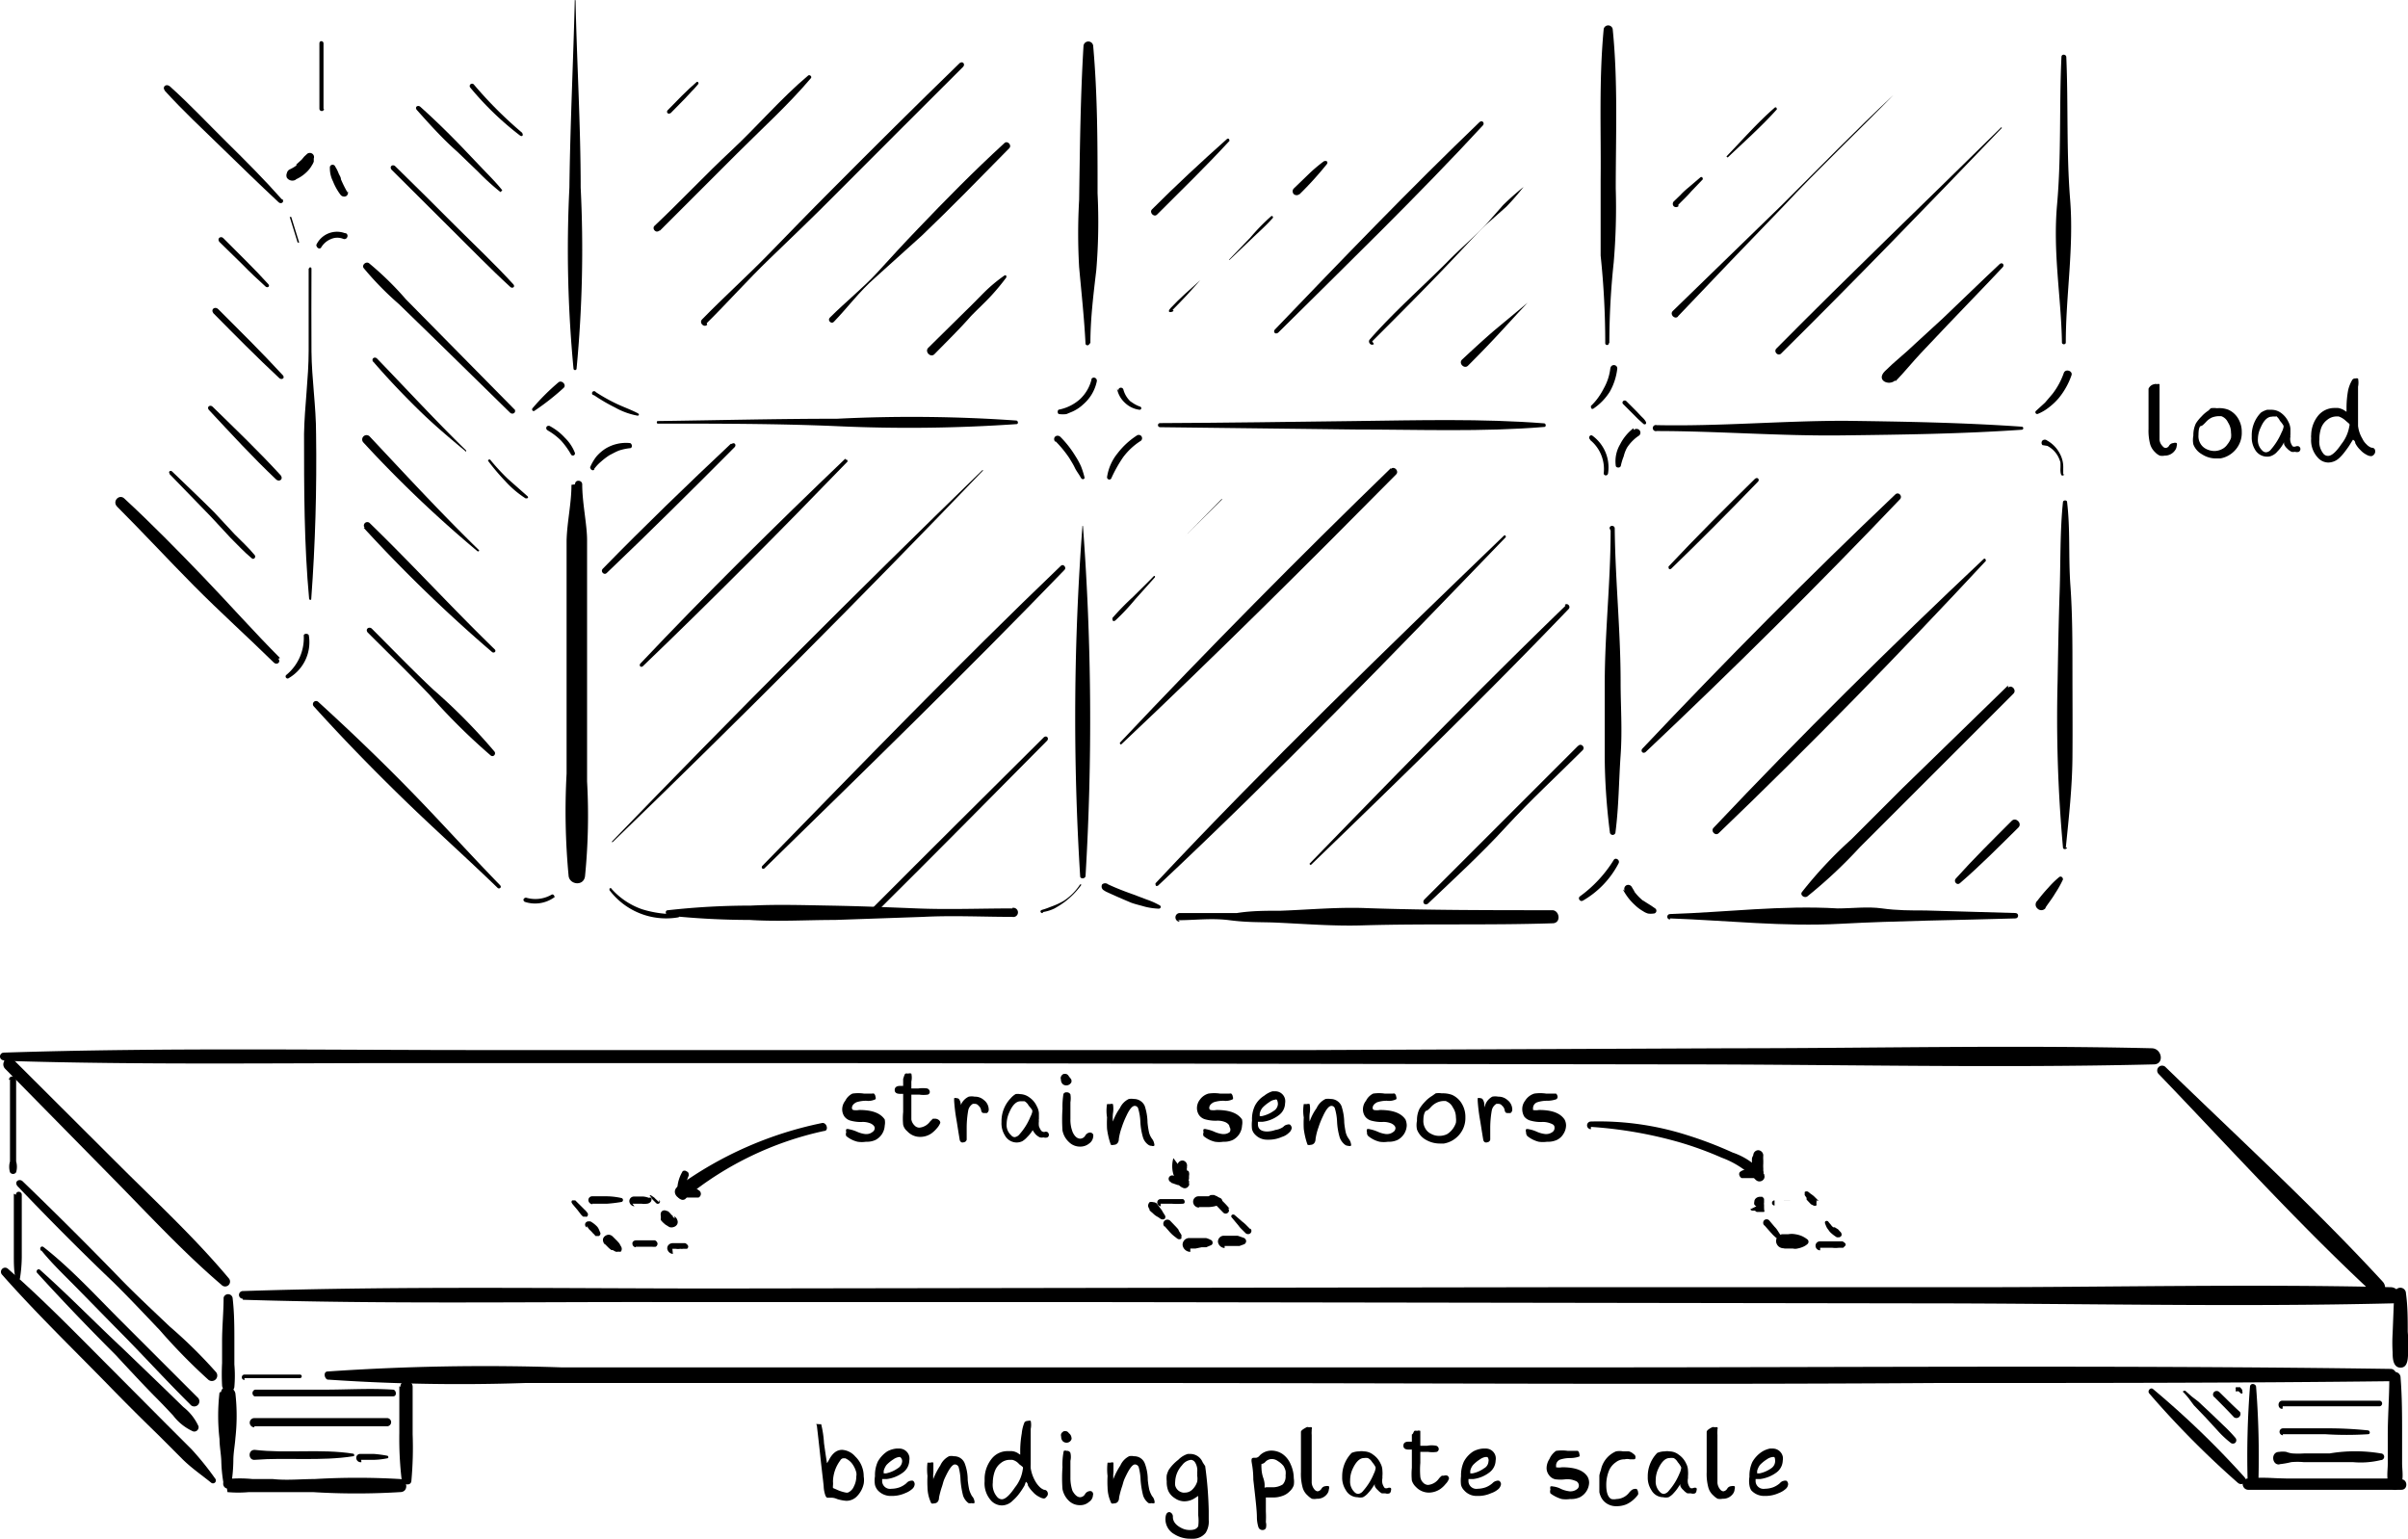 <svg id="Layer_1" data-name="Layer 1" xmlns="http://www.w3.org/2000/svg" viewBox="0 0 94.01 60.08"><path d="M.15,41.42c5.45.17,10.91.08,16.37.09l16.36,0,32.73.05c6.15,0,12.32.15,18.47,0,.43,0,.33-.62-.07-.63-5.45-.13-10.9,0-16.36,0L51.31,41,18.61,41c-6.15,0-12.31-.1-18.46.1a.15.15,0,1,0,0,.3Z"/><path d="M9.48,50.75c5.45.17,10.91.08,16.37.09l16.36,0,32.73.05c6.15,0,12.31.15,18.47,0,.43,0,.33-.62-.07-.63-5.45-.13-10.9,0-16.36,0l-16.34,0-32.7.05c-6.15,0-12.31-.1-18.46.1a.15.15,0,1,0,0,.3Z"/><path d="M.2,41.73,4.4,46c1.39,1.41,2.74,2.88,4.25,4.17a.19.19,0,1,0,.28-.26C7.64,48.37,6.17,47,4.76,45.6L.54,41.39a.24.24,0,1,0-.34.34Z"/><path d="M.39,42.15V44.9c0,.15,0,.3,0,.45a.74.74,0,0,0,0,.42.14.14,0,0,0,.24,0,.75.75,0,0,0,0-.42c0-.14,0-.28,0-.42V42.17c0-.17-.28-.2-.28,0Z"/><path d="M.68,46.31c1.22,1.28,2.46,2.53,3.74,3.75.62.61,1.22,1.25,1.82,1.88a22.7,22.7,0,0,0,1.88,1.92.21.21,0,0,0,.3-.3,18.8,18.8,0,0,0-1.8-1.77c-.65-.62-1.31-1.23-1.93-1.87Q2.83,48,.89,46.13c-.13-.13-.35,0-.21.18Z"/><path d="M8.73,50.66c0,.57-.06,1.14-.06,1.72v.84a8.42,8.42,0,0,0,0,.87c0,.24.45.35.48.06a5.06,5.06,0,0,0,0-.87v-.87c0-.58,0-1.16-.07-1.74a.18.18,0,0,0-.35,0Z"/><path d="M9.54,53.81h1.1c.36,0,.71,0,1.07,0a.07.07,0,0,0,0-.14c-.36,0-.72,0-1.08,0H9.55c-.14,0-.15.21,0,.21Z"/><path d="M12.84,53.87A75.26,75.26,0,0,0,20.5,54l7.86,0H44.11c10.5,0,21,.07,31.49,0,5.91,0,11.82,0,17.73-.07.32,0,.28-.48,0-.48-10.42-.15-20.84-.06-31.25-.06H30.68l-8.75,0a89.68,89.68,0,0,0-9.13.16c-.2,0-.13.3,0,.32Z"/><path d="M93.47,50.53l-.06,1.53a6.1,6.1,0,0,0,0,.74c0,.19,0,.6.31.6s.28-.42.3-.61A6.26,6.26,0,0,0,94,52c0-.5,0-1-.07-1.5a.22.22,0,0,0-.44,0Z"/><path d="M84.27,41.93c2.76,2.87,5.44,5.84,8.36,8.55.29.27.66-.15.39-.44-2.68-2.91-5.63-5.61-8.47-8.37a.19.19,0,1,0-.28.26Z"/><path d="M22.34,47l.21.25.1.13a.63.63,0,0,0,.11.12.12.12,0,0,0,.08,0,.08.08,0,0,0,.08,0,.11.11,0,0,0,0-.16.63.63,0,0,0-.11-.12l-.12-.12-.23-.23s-.09,0-.12,0a.08.08,0,0,0,0,.12Z"/><path d="M22.91,47.87,23,48l0,0a1.59,1.59,0,0,1,.13.13.34.34,0,0,0,.06.06l.06.07s0,0,.06,0h.07a.11.11,0,0,0,.06-.12L23.38,48a.38.38,0,0,0-.09-.13,1.08,1.08,0,0,0-.24-.18l-.1,0a.15.15,0,0,0-.09.06.13.13,0,0,0,.05.18Z"/><path d="M23.6,48.56l.18.18.09.07.05,0,.11.06a.2.2,0,0,0,.11,0,.21.21,0,0,0,.1,0,.18.18,0,0,0,0-.21l-.06-.11,0,0-.08-.09-.18-.18a.24.24,0,0,0-.16-.07.26.26,0,0,0-.16.07.18.18,0,0,0-.06.15.29.29,0,0,0,.07.16Z"/><path d="M24.82,48.68h.64a.7.7,0,0,0,.14,0,.14.14,0,0,0,.07-.13.17.17,0,0,0-.1-.12l-.12,0h-.62c-.07,0-.15.05-.14.13a.14.14,0,0,0,.13.14Z"/><path d="M26.25,48.76h.13a.55.55,0,0,0,.18,0,.35.35,0,0,0,.11,0l.09,0,.06,0a.1.1,0,0,0,0-.17.18.18,0,0,0-.07-.05l-.06,0-.13,0h-.3a.22.22,0,0,0-.15.06.19.19,0,0,0-.06.15.24.24,0,0,0,.22.21Z"/><path d="M26.35,47.57l-.1-.06.05,0a.93.93,0,0,1-.14-.14l-.07-.07L26,47.27h0a.16.16,0,0,0-.12,0,.14.14,0,0,0-.08.09.43.43,0,0,1,0,0,.29.29,0,0,0,0,.13l0,.07a.2.2,0,0,0,0,.08l.07.08.1.09.16.1a.26.26,0,0,0,.17,0,.23.23,0,0,0,.14-.11.2.2,0,0,0,0-.17.24.24,0,0,0-.12-.14Z"/><path d="M25.73,46.94l-.15-.14a.27.27,0,0,0-.08-.07l-.09-.06s0,0-.05,0,0,0,0,0l.06.08.06.09.14.14a.09.09,0,0,0,.12,0,.08.08,0,0,0,0-.12Z"/><path d="M23.12,47h.58a5.54,5.54,0,0,0,.57-.07.08.08,0,0,0,0-.15,2.78,2.78,0,0,0-.57-.07h-.57a.15.15,0,0,0-.16.14.17.17,0,0,0,.16.17Z"/><path d="M24.69,47h.36a.71.71,0,0,0,.2,0c.07,0,.18-.06.18-.14a.12.12,0,0,0,0-.09l0,0h0a.18.18,0,0,0-.1,0,.8.8,0,0,0-.21-.05h-.36a.18.18,0,0,0-.19.19.21.21,0,0,0,.2.19Z"/><path d="M44.88,47.26l.19.17a.67.67,0,0,0,.14.09l.1.07a.15.15,0,0,0,.16,0,.12.12,0,0,0,0-.15l-.07-.11a.67.67,0,0,0-.09-.14L45.17,47a.22.22,0,0,0-.15-.06.24.24,0,0,0-.14,0,.25.25,0,0,0-.06.14.35.35,0,0,0,.06.14Z"/><path d="M45.47,47.88l.22.25.07.07.07.06.13.1a.13.13,0,0,0,.16,0,.09.09,0,0,0,0-.06.14.14,0,0,0,0-.09l-.09-.14L46,48l-.08-.09-.23-.24a.16.16,0,0,0-.23,0,.16.16,0,0,0,0,.22Z"/><path d="M46.47,48.75h.2l.24-.05.18,0,.19-.08a.1.1,0,0,0,.06-.11.11.11,0,0,0-.08-.1.67.67,0,0,0-.18-.07l-.2,0-.25,0h-.2a.26.26,0,0,0-.26.28.31.31,0,0,0,.3.26Z"/><path d="M47.81,48.65h.31l.27,0,.19-.07a.14.14,0,0,0,.07-.13.15.15,0,0,0-.1-.12l-.23-.08-.21,0h.06l-.24,0h-.14a.23.23,0,0,0-.24.24.28.28,0,0,0,.26.24Z"/><path d="M48.82,48l-.14-.14a1.37,1.37,0,0,0-.18-.16l-.3-.26a.09.09,0,0,0-.11,0,.07.07,0,0,0,0,.1l.26.31a.93.93,0,0,0,.13.15l.15.15a.14.14,0,0,0,.19,0,.13.13,0,0,0,0-.18Z"/><path d="M48,47.19a2.87,2.87,0,0,0-.29-.31l-.18-.16-.13-.06-.1,0c-.08,0-.16.08-.09.14l.14.15.11.09h0s0,0,0,0l0,0,.3.31a.13.13,0,0,0,.18,0,.11.11,0,0,0,0-.17Z"/><path d="M45.31,47h.43a3.12,3.12,0,0,0,.44,0c.11,0,.08-.16,0-.18l-.43,0h-.43a.13.13,0,0,0-.14.13.15.15,0,0,0,.14.15Z"/><path d="M46.81,47.13h.39a1.19,1.19,0,0,0,.45-.11.11.11,0,0,0,.07-.13.14.14,0,0,0-.1-.12,1.06,1.06,0,0,0-.19-.06,1,1,0,0,0-.24,0h-.4a.21.21,0,0,0-.21.22.23.23,0,0,0,.23.22Z"/><path d="M68.33,47.22a.18.18,0,0,0,.07.05l.11,0,0,0,.07.05.07,0,.06,0,.09,0s.06,0,.07,0a.06.06,0,0,0,0-.08.19.19,0,0,0,0-.07l0-.06,0-.07,0,0a.2.2,0,0,1,0-.08l0,0,0-.09,0-.06a.27.27,0,0,0-.07-.08l-.11,0a.25.25,0,0,0-.14.06.18.18,0,0,0-.06.14.17.17,0,0,0,0,.1.18.18,0,0,0,.08.07Z"/><path d="M68.89,47.85l.22.25.11.12.12.11a.12.12,0,0,0,.15,0,.11.11,0,0,0,0-.14l-.09-.14a.79.79,0,0,0-.12-.15l-.21-.25a.14.14,0,0,0-.2,0,.15.15,0,0,0,0,.19Z"/><path d="M69.66,48.75l.24,0H70a.33.33,0,0,0,.17,0,1,1,0,0,0,.23-.07.62.62,0,0,0,.17-.11.12.12,0,0,0,0-.17,1.09,1.09,0,0,0-.23-.14,1.11,1.11,0,0,0-.26-.07.76.76,0,0,0-.26,0h-.22a.27.27,0,0,0-.26.29.3.3,0,0,0,.1.19.31.31,0,0,0,.21.07Z"/><path d="M71.06,48.72h.47a1.1,1.1,0,0,0,.26,0l.1,0,.07,0,.08-.08a.07.07,0,0,0,0-.09.31.31,0,0,0-.11-.08l-.12,0-.14,0h-.61a.17.17,0,0,0-.18.17.18.18,0,0,0,.18.18Z"/><path d="M71.76,48l-.13-.08-.06,0s0,0,0,0h0l0,0a.52.52,0,0,1-.1-.11,1.27,1.27,0,0,1-.1-.12.09.09,0,0,0-.11,0,.1.1,0,0,0,0,.1,1.11,1.11,0,0,0,.07.16l.11.15a1.39,1.39,0,0,0,.27.21l.1,0a.16.16,0,0,0,.08-.06.13.13,0,0,0,0-.09.16.16,0,0,0-.06-.08Z"/><path d="M71,46.89l-.18-.18a.94.94,0,0,0-.12-.09l-.1-.08a.12.12,0,0,0-.14,0,.11.11,0,0,0,0,.06.14.14,0,0,0,0,.07l.07.1,0,.07,0,0,.17.18.1.05a.15.15,0,0,0,.11,0,.15.15,0,0,0,0-.1.13.13,0,0,0,0-.1Z"/><path d="M69.28,46.87h.32c.11,0,.21,0,.32,0s.43,0,.64,0c0,0,0,0,0,0-.21,0-.42,0-.64,0a3,3,0,0,0-.31,0h-.33a.1.1,0,0,0,0,.2Z"/><path d="M33.28,42.7a1.53,1.53,0,0,1,.45,0h.32a.13.13,0,0,1,.07,0,.19.19,0,0,1,.06.13.1.1,0,0,1,0,.09.62.62,0,0,1-.36.06,1.19,1.19,0,0,0-.39.06c-.11.06-.17.13-.17.22a.08.08,0,0,0,.05.08.6.6,0,0,0,.23,0c.51,0,.83.12,1,.37a.6.6,0,0,1,0,.24.67.67,0,0,1-.36.56.79.79,0,0,1-.37.07,1.06,1.06,0,0,1-.33,0,1.09,1.09,0,0,1-.44-.22.17.17,0,0,1,0-.15.16.16,0,0,1,0-.12.15.15,0,0,1,.1,0,1.42,1.42,0,0,1,.32.1,1.13,1.13,0,0,0,.32.09h.06a.36.36,0,0,0,.22-.08.18.18,0,0,0,.09-.15q0-.1-.15-.18a.79.79,0,0,0-.38-.06,1.56,1.56,0,0,1-.4-.05.44.44,0,0,1-.25-.16.49.49,0,0,1-.09-.28.54.54,0,0,1,.12-.34A.61.61,0,0,1,33.28,42.7Z"/><path d="M35.35,41.92a.17.17,0,0,1,.1,0,.2.2,0,0,1,.13,0,.74.74,0,0,1,0,.31v.27h.27a1.22,1.22,0,0,1,.35,0,.15.15,0,0,1,.1.13v0a.11.11,0,0,1-.08.11,1.11,1.11,0,0,1-.33,0h-.31v.43c0,.26,0,.44,0,.54a.42.42,0,0,0,.12.23.26.26,0,0,0,.19.09.58.58,0,0,0,.42-.24l.11-.11.09,0a.24.24,0,0,1,.14.05.14.14,0,0,1,.06.11s0,0,0,0a.66.66,0,0,1-.13.21,1.24,1.24,0,0,1-.21.2.76.76,0,0,1-.44.14.67.67,0,0,1-.51-.22.47.47,0,0,1-.16-.25,2.6,2.6,0,0,1,0-.5v-.71h-.12q-.21,0-.21-.15c0-.1.07-.16.21-.16h.12v-.28C35.29,42.05,35.31,41.94,35.35,41.92Z"/><path d="M37.82,42.82a.59.59,0,0,1,.23,0,.52.52,0,0,1,.36.13.47.47,0,0,1,.19.36.16.16,0,0,1-.07.15l-.09,0c-.07,0-.12,0-.14-.13a.29.29,0,0,0-.1-.16.17.17,0,0,0-.14-.07l-.08,0a.39.39,0,0,0-.18.26,3.89,3.89,0,0,0-.06.66q0,.4,0,.48a.13.13,0,0,1-.11.1h0a.14.14,0,0,1-.1,0,.16.16,0,0,1-.06-.08c-.07-.42-.11-.69-.13-.8a6.89,6.89,0,0,1-.09-.74c0-.05,0-.09,0-.1a.13.13,0,0,1,.1,0h0a.11.11,0,0,1,.1.05.41.41,0,0,1,.06.18v.13l0-.09A.61.61,0,0,1,37.82,42.82Z"/><path d="M39.65,42.72a.47.47,0,0,1,.17,0,.64.64,0,0,1,.37.13.84.84,0,0,1,.29.35.63.63,0,0,1,.08.27s0,.1,0,.22a.19.19,0,0,0,0,.08.79.79,0,0,0,0,.2.72.72,0,0,0,.09.18.17.17,0,0,0,.12.05.16.16,0,0,1,.12,0,.14.14,0,0,1,.06.11.11.11,0,0,1-.06.1.24.24,0,0,1-.15,0,.32.32,0,0,1-.14,0,.59.59,0,0,1-.17-.12,1.36,1.36,0,0,1-.12-.17l0-.07,0,.09a1.33,1.33,0,0,1-.21.26.8.8,0,0,1-.19.16.54.54,0,0,1-.22.05.53.53,0,0,1-.46-.28.89.89,0,0,1-.13-.52,1.29,1.29,0,0,1,.36-.93A.76.76,0,0,1,39.65,42.72ZM40,43l-.16,0c-.16,0-.31.14-.43.42a1.11,1.11,0,0,0-.11.46.53.53,0,0,0,.18.45.17.17,0,0,0,.14.07.3.3,0,0,0,.19-.12,2.36,2.36,0,0,0,.42-.68.74.74,0,0,0,.07-.18.25.25,0,0,0,0-.07,1.1,1.1,0,0,0-.14-.18A.4.4,0,0,0,40,43Z"/><path d="M41.53,41.93l.07,0s.07,0,.12.08.11.12.11.17a.25.25,0,0,1,0,.07.22.22,0,0,1-.2.13.2.2,0,0,1-.15-.06.24.24,0,0,1-.06-.17.15.15,0,0,1,0-.11A.2.2,0,0,1,41.53,41.93Zm0,.77a.12.12,0,0,1,.11-.05.16.16,0,0,1,.15.08,1,1,0,0,1,0,.31c0,.15,0,.36,0,.65a1.3,1.3,0,0,0,.09.52c.08.17.18.25.3.25a.24.24,0,0,0,.19-.12.23.23,0,0,1,.19-.12.14.14,0,0,1,.12.08.24.24,0,0,1,0,.08.37.37,0,0,1-.16.27.54.54,0,0,1-.34.12h0a.61.61,0,0,1-.45-.18.83.83,0,0,1-.25-.45,6.53,6.53,0,0,1,0-.85A3.08,3.08,0,0,1,41.52,42.7Z"/><path d="M44.07,42.91a.65.65,0,0,1,.2,0,.46.46,0,0,1,.42.27,2.14,2.14,0,0,1,.11.65,3.3,3.3,0,0,0,.06.39.72.72,0,0,0,.12.25.42.42,0,0,1,.08.18.12.12,0,0,1,0,.09.14.14,0,0,1-.1,0,.22.22,0,0,1-.14-.05.55.55,0,0,1-.2-.29,2.6,2.6,0,0,1-.1-.61,2.07,2.07,0,0,0-.08-.49.14.14,0,0,0-.14-.12c-.1,0-.21.14-.33.4a3.49,3.49,0,0,0-.18.45,2.31,2.31,0,0,0-.11.44c0,.15-.09.23-.19.23a.21.21,0,0,1-.12,0s-.1-.24-.15-.62a4.24,4.24,0,0,1,0-.45,1.58,1.58,0,0,1,0-.52s0,0,.12,0a.16.16,0,0,1,.11,0,1.08,1.08,0,0,1,0,.37,1.43,1.43,0,0,0,0,.31s0,0,0,0a2,2,0,0,1,.27-.52A.73.73,0,0,1,44.07,42.91Z"/><path d="M47.18,42.7a1.53,1.53,0,0,1,.45,0H48a.13.13,0,0,1,.07,0,.19.19,0,0,1,.06.13.1.1,0,0,1,0,.09.62.62,0,0,1-.36.06,1.19,1.19,0,0,0-.39.06c-.11.06-.17.13-.17.22a.08.08,0,0,0,.05.08.6.6,0,0,0,.23,0c.51,0,.83.12,1,.37a.6.6,0,0,1,0,.24.67.67,0,0,1-.36.56.79.79,0,0,1-.37.07,1.06,1.06,0,0,1-.33,0,1.09,1.09,0,0,1-.44-.22.17.17,0,0,1,0-.15.16.16,0,0,1,0-.12.15.15,0,0,1,.1,0,1.42,1.42,0,0,1,.32.1,1.13,1.13,0,0,0,.32.09h.06a.36.36,0,0,0,.22-.08A.18.18,0,0,0,48,44q0-.1-.15-.18a.79.79,0,0,0-.38-.06,1.56,1.56,0,0,1-.4-.05.44.44,0,0,1-.25-.16.49.49,0,0,1-.09-.28.54.54,0,0,1,.12-.34A.61.61,0,0,1,47.18,42.7Z"/><path d="M49.68,42.61h.1a.39.39,0,0,1,.39.31.45.45,0,0,1,0,.16.59.59,0,0,1-.24.46,1.29,1.29,0,0,1-.63.26l-.19,0,0,.1c0,.19.14.28.36.28a1,1,0,0,0,.32-.06A.72.72,0,0,0,50.1,44a.26.26,0,0,1,.16-.09.16.16,0,0,1,.1,0,.19.19,0,0,1,.07.13.29.29,0,0,1-.11.19.65.65,0,0,1-.27.16,1.26,1.26,0,0,1-.5.11h-.08A.64.64,0,0,1,49,44.3a.45.45,0,0,1-.12-.21,1.4,1.4,0,0,1,0-.34,1.21,1.21,0,0,1,.11-.57,1,1,0,0,1,.37-.4A.93.93,0,0,1,49.68,42.61Zm.17.33a.08.08,0,0,0-.08,0,.43.43,0,0,0-.21.09,1.44,1.44,0,0,0-.27.22.55.55,0,0,0-.11.23l0,.1.08,0a1.23,1.23,0,0,0,.46-.2.34.34,0,0,0,.17-.26A.36.36,0,0,0,49.85,42.94Z"/><path d="M51.75,42.91a.65.65,0,0,1,.2,0,.46.46,0,0,1,.42.27,2.14,2.14,0,0,1,.11.65,3.3,3.3,0,0,0,.06.39.72.72,0,0,0,.12.25.42.42,0,0,1,.08.18.12.12,0,0,1,0,.09.14.14,0,0,1-.1,0,.22.22,0,0,1-.14-.05.61.61,0,0,1-.2-.29,2.6,2.6,0,0,1-.1-.61,2.07,2.07,0,0,0-.08-.49.14.14,0,0,0-.14-.12c-.1,0-.21.14-.33.4a3.49,3.49,0,0,0-.18.45,2.31,2.31,0,0,0-.11.44c0,.15-.09.23-.19.23a.21.21,0,0,1-.12,0s-.1-.24-.15-.62a4.24,4.24,0,0,1,0-.45,1.58,1.58,0,0,1,0-.52s0,0,.12,0a.16.16,0,0,1,.11,0,1.08,1.08,0,0,1,0,.37,1.43,1.43,0,0,0,0,.31s0,0,0,0a2,2,0,0,1,.27-.52A.73.73,0,0,1,51.75,42.91Z"/><path d="M53.61,42.7a1.53,1.53,0,0,1,.45,0h.32a.13.13,0,0,1,.07,0,.19.19,0,0,1,.06.13.1.1,0,0,1,0,.09.62.62,0,0,1-.36.06,1.19,1.19,0,0,0-.39.06c-.11.06-.17.13-.17.22a.08.08,0,0,0,.05.08.6.6,0,0,0,.23,0c.51,0,.83.12,1,.37a.6.6,0,0,1,.05.24.67.67,0,0,1-.36.56.79.79,0,0,1-.37.07,1.06,1.06,0,0,1-.33,0,1.09,1.09,0,0,1-.44-.22.17.17,0,0,1-.05-.15.16.16,0,0,1,0-.12.15.15,0,0,1,.1,0,1.42,1.42,0,0,1,.32.1,1.13,1.13,0,0,0,.32.09h.06a.39.39,0,0,0,.22-.08.18.18,0,0,0,.09-.15q0-.1-.15-.18a.79.79,0,0,0-.38-.06,1.56,1.56,0,0,1-.4-.05.44.44,0,0,1-.25-.16.49.49,0,0,1-.09-.28.54.54,0,0,1,.12-.34A.61.61,0,0,1,53.61,42.7Z"/><path d="M56.05,42.69a.78.78,0,0,1,.24,0,1.05,1.05,0,0,1,.4.06.85.85,0,0,1,.39.36,1,1,0,0,1,.13.52,1,1,0,0,1-.32.76,1,1,0,0,1-.52.26h-.15a1.09,1.09,0,0,1-.56-.15.77.77,0,0,1-.34-.4.84.84,0,0,1,0-.34,1,1,0,0,1,.1-.47,1.57,1.57,0,0,1,.22-.28,1.21,1.21,0,0,1,.27-.22Zm.41.3-.13,0a.65.65,0,0,0-.23.06.73.73,0,0,0-.24.18c-.09.1-.15.14-.18.14s-.11.12-.11.36a.56.56,0,0,0,.07.32.49.49,0,0,0,.23.22.62.62,0,0,0,.33.08.66.66,0,0,0,.3-.07.81.81,0,0,0,.2-.18.83.83,0,0,0,.14-.26.76.76,0,0,0,0-.21.69.69,0,0,0-.12-.39A.47.47,0,0,0,56.46,43Z"/><path d="M58.26,42.82a.59.59,0,0,1,.23,0,.52.52,0,0,1,.36.13.47.47,0,0,1,.19.36.16.16,0,0,1-.07.15l-.09,0c-.07,0-.12,0-.14-.13a.29.29,0,0,0-.1-.16.17.17,0,0,0-.14-.07l-.08,0a.39.39,0,0,0-.18.26,3.89,3.89,0,0,0-.06.66q0,.4,0,.48a.13.13,0,0,1-.11.1h0a.14.14,0,0,1-.1,0,.16.16,0,0,1-.06-.08c-.07-.42-.11-.69-.13-.8a6.89,6.89,0,0,1-.09-.74c0-.05,0-.09,0-.1a.13.13,0,0,1,.1,0h0a.11.11,0,0,1,.1.05.41.41,0,0,1,.06.18v.13L58,43.1A.61.61,0,0,1,58.26,42.82Z"/><path d="M59.9,42.7a1.57,1.57,0,0,1,.46,0h.31s0,0,.08,0a.19.19,0,0,1,.06.13.11.11,0,0,1-.05.09s-.15.06-.35.06a1.21,1.21,0,0,0-.4.06.25.25,0,0,0-.16.22s0,.07,0,.08a.6.6,0,0,0,.23,0c.51,0,.83.12,1,.37a.48.48,0,0,1,.06.24.63.63,0,0,1-.1.32.6.6,0,0,1-.26.24.83.83,0,0,1-.38.07,1.15,1.15,0,0,1-.33,0,1.17,1.17,0,0,1-.44-.22.21.21,0,0,1-.05-.15.16.16,0,0,1,0-.12.18.18,0,0,1,.1,0,1.28,1.28,0,0,1,.32.1,1.17,1.17,0,0,0,.33.09h.05a.42.42,0,0,0,.23-.08.19.19,0,0,0,.08-.15c0-.07,0-.13-.14-.18a.82.82,0,0,0-.38-.06,1.49,1.49,0,0,1-.4-.05.46.46,0,0,1-.26-.16.57.57,0,0,1-.08-.28.53.53,0,0,1,.11-.34A.65.65,0,0,1,59.9,42.7Z"/><path d="M26.81,46.73a12.83,12.83,0,0,1,5.36-2.57c.2,0,.11-.35-.08-.31a14.55,14.55,0,0,0-5.63,2.48c-.3.22.06.64.35.4Z"/><path d="M26.66,45.72a1.44,1.44,0,0,0-.21.93.19.19,0,0,0,.11.17.17.17,0,0,0,.19,0l.06-.06h0l0,0,0,0H27s0,0,0,0h.08s0,0,0,0l.12,0h.07a.16.16,0,0,0,0-.29.26.26,0,0,0-.15-.07.76.76,0,0,0-.26,0,.67.67,0,0,0-.39.2l.31.14a1.55,1.55,0,0,1,0-.43,1.19,1.19,0,0,1,.11-.41c0-.06,0-.13-.08-.16a.13.13,0,0,0-.17,0Z"/><path d="M45.81,45.22a1.12,1.12,0,0,0,0,.63,1.48,1.48,0,0,0,.12.29.49.49,0,0,0,.28.25.17.17,0,0,0,.21-.2.59.59,0,0,0,0-.08s0,0,0,0,0,0,0,0l-.08-.12,0,0v0s0,0,0,0,0,0,0,0v0a.14.14,0,0,0,0-.06s0,0,0-.06,0-.06,0,0a.49.49,0,0,1,0-.12s0,0,0-.07v0s0,0,0,0a.09.09,0,0,1,0-.07s0,0,0-.06a.2.2,0,0,0-.13-.23.19.19,0,0,0-.23.13Z"/><path d="M45.72,46.18l.26.09.15,0a.39.39,0,0,0,.15,0H46.2l0,0a.09.09,0,0,0,.12,0,1.73,1.73,0,0,0,.1-.24l0-.12a.28.28,0,0,0,0-.13c0-.05-.07-.1-.11-.06l0,0a.25.25,0,0,0,0,.07L46.3,46l0,.12s0,.08,0,.12l.08,0h0l.06.05a.3.3,0,0,0-.12-.13L46.05,46l-.25-.1a.14.14,0,0,0-.17.09.14.14,0,0,0,.09.17Z"/><path d="M62.11,44a16.55,16.55,0,0,1,3.42.59,13.42,13.42,0,0,1,1.68.61,3.59,3.59,0,0,1,1.33.86c.15.17.44,0,.32-.22A2.69,2.69,0,0,0,67.64,45a15.21,15.21,0,0,0-1.78-.68,11.35,11.35,0,0,0-3.75-.53.15.15,0,0,0,0,.3Z"/><path d="M68.4,45.21a1.84,1.84,0,0,0,.14.84l.34-.18a.93.93,0,0,0-.48-.2h-.2a.4.4,0,0,0-.28.1.14.14,0,0,0,0,.15A.15.15,0,0,0,68,46l.08,0h.12s0,0,0,0h.17l.09,0h0l.08,0,0,0s0,0,0,0l0,0a.19.19,0,0,0,.13,0,.16.16,0,0,0,.11-.05.18.18,0,0,0,.06-.09.27.27,0,0,0,0-.15c0,.05,0,0,0,0l0,0,0-.09a1.33,1.33,0,0,1,0-.19s0,0,0,0h0v-.12a1.34,1.34,0,0,1,0-.2.21.21,0,0,0-.2-.2.2.2,0,0,0-.19.19Z"/><path d="M8.57,54.37a7.92,7.92,0,0,0,0,1.82c0,.29.06.57.07.86a5.69,5.69,0,0,0,.08.83c0,.15.29.18.32,0a6.09,6.09,0,0,0,.07-.85c0-.3.06-.59.08-.88a7.78,7.78,0,0,0,0-1.74c-.05-.28-.5-.39-.56-.06Z"/><path d="M8.88,58.26a4.69,4.69,0,0,0,.84,0c.26,0,.52,0,.78,0,.57,0,1.14,0,1.71,0a27.71,27.71,0,0,0,3.41,0c.35,0,.29-.49,0-.51a28.63,28.63,0,0,0-3.34,0c-.54,0-1.08.06-1.63,0-.26,0-.52,0-.79,0a5.14,5.14,0,0,0-1,0,.19.19,0,0,0,0,.37Z"/><path d="M15.59,54.13c0,.61,0,1.22,0,1.83a13.72,13.72,0,0,0,.09,1.81c0,.18.35.29.38.06A14.33,14.33,0,0,0,16.11,56c0-.62,0-1.23,0-1.85a.24.24,0,0,0-.48,0Z"/><path d="M8.42,57.76a11.52,11.52,0,0,0-.93-1.16l-1-1L4.45,53.55c-1.36-1.36-2.69-2.74-4.13-4a.16.16,0,0,0-.24.22C1.37,51.23,2.77,52.59,4.15,54c.66.68,1.33,1.35,2,2l1,1c.35.34.72.59,1.09.89a.11.11,0,0,0,.15-.17Z"/><path d="M.54,46.61c0,.53,0,1.06,0,1.6V49c0,.31,0,.6.06.91,0,.1.17.09.18,0a5.55,5.55,0,0,0,.07-.82v-.81c0-.55,0-1.09,0-1.63,0-.14-.22-.17-.23,0Z"/><path d="M93.28,53.8c0,.75-.06,1.5-.06,2.25v1.1c0,.33-.1.81.19,1a.17.17,0,0,0,.18,0c.3-.2.19-.71.19-1v-1.1c0-.75,0-1.51-.06-2.26a.22.22,0,0,0-.44,0Z"/><path d="M93.76,57.73h-3c-.49,0-1,0-1.46,0s-1-.07-1.54,0c-.29,0-.26.42,0,.44.5,0,1,0,1.52,0s1,0,1.47,0h3c.27,0,.25-.41,0-.41Z"/><path d="M87.84,54.15a35.09,35.09,0,0,0-.09,3.7.21.21,0,0,0,.42,0,35,35,0,0,0-.09-3.69c0-.14-.24-.18-.24,0Z"/><path d="M87.62,57.67a34.94,34.94,0,0,0-3.56-3.43c-.1-.09-.24.07-.15.17a35.62,35.62,0,0,0,3.46,3.49c.17.14.4-.06.25-.23Z"/><path d="M22.44,0c-.06,2.44-.18,4.88-.21,7.32a49,49,0,0,0,.16,7.07.06.06,0,0,0,.12,0,49,49,0,0,0,.16-7.07c0-2.44-.15-4.88-.2-7.31,0,0,0,0,0,0Z"/><path d="M22.31,18.93c0,.73-.17,1.44-.19,2.17,0,.57,0,1.15,0,1.72,0,1.23,0,2.47,0,3.7s0,2.46,0,3.69a26.83,26.83,0,0,0,.08,4c.05.34.59.4.64,0a24,24,0,0,0,.08-3.7c0-1.27,0-2.54,0-3.81s0-2.51,0-3.77c0-.61,0-1.23,0-1.84s-.19-1.45-.19-2.18c0-.17-.28-.2-.28,0Z"/><path d="M46,35.93c.66,0,1.3-.09,2,0s1.16.07,1.74.09c1.16.05,2.33.15,3.5.11,2.45-.07,4.91,0,7.37-.08.35,0,.28-.5,0-.51-2.41,0-4.82,0-7.22-.08-1.13-.05-2.27.06-3.39.1-.58,0-1.14,0-1.71.09-.76,0-1.48,0-2.23,0a.17.17,0,0,0,0,.34Z"/><path d="M65.2,35.86c2.22.08,4.44.33,6.65.21s4.55-.14,6.83-.21c.14,0,.15-.21,0-.21l-3.51-.1c-.56,0-1.12,0-1.69-.08s-1.16,0-1.74,0c-2.18-.13-4.36.15-6.54.22-.14,0-.15.21,0,.21Z"/><path d="M80.65,33.1c.12-1.18.25-2.35.26-3.53s0-2.24,0-3.36,0-2.23-.08-3.35,0-2.18-.13-3.26c0-.08-.15-.08-.16,0-.12,1.15-.09,2.34-.13,3.5s-.06,2.34-.08,3.51a56,56,0,0,0,.21,6.48c0,.09.15.08.16,0Z"/><path d="M80.65,13.39c0-1.87.32-3.71.17-5.59s-.07-3.72-.15-5.57c0-.11-.19-.14-.19,0-.09,1.92,0,3.84-.17,5.75s.16,3.6.19,5.41a.08.08,0,0,0,.15,0Z"/><path d="M25.68,16.54c2.34,0,4.68,0,7,.1a60.88,60.88,0,0,0,7-.08c.09,0,.07-.13,0-.14a58.56,58.56,0,0,0-7-.07c-2.35,0-4.69.06-7,.09-.05,0-.05.1,0,.1Z"/><path d="M45.27,16.68l7.63.09c2.45,0,5,.1,7.39-.1.08,0,.07-.13,0-.14-2.43-.19-4.94-.12-7.38-.09s-5.08.07-7.62.08c-.11,0-.11.16,0,.16Z"/><path d="M64.65,16.83c2.43,0,4.84.2,7.28.17s4.66-.06,7-.22a.06.06,0,0,0,0-.12c-2.3-.16-4.61-.2-6.91-.23-2.46,0-4.89.22-7.34.17a.12.12,0,1,0,0,.23Z"/><path d="M39.53,35.47c-1.25,0-2.48.05-3.73,0s-2.26-.09-3.39-.11-2.07-.05-3.1,0a28.87,28.87,0,0,0-3.23.18c-.14,0-.09.19,0,.21a31,31,0,0,0,3.19.17c1.11.07,2.21,0,3.32,0l3.45-.12c1.17-.06,2.32,0,3.48,0a.18.18,0,1,0,0-.35Z"/><path d="M42.57,13.39c0-.94.12-1.9.23-2.84a22.77,22.77,0,0,0,.05-3c0-1.91,0-3.83-.17-5.74a.19.19,0,0,0-.38,0c-.12,2-.14,4-.17,6a22.87,22.87,0,0,0,0,2.62c.09,1,.2,2,.25,3a.08.08,0,0,0,.15,0Z"/><path d="M62.83,13.39A30,30,0,0,1,63,10.25a25.3,25.3,0,0,0,.08-2.89c0-2.07.09-4.17-.12-6.23a.18.18,0,0,0-.35,0c-.19,2-.1,3.95-.12,5.91,0,1,0,2,0,2.94a32.51,32.51,0,0,1,.18,3.42c0,.09.14.1.14,0Z"/><path d="M42.26,20.53a99.14,99.14,0,0,0-.09,13.68c0,.12.19.11.21,0a102.24,102.24,0,0,0-.1-13.67s0,0,0,0Z"/><path d="M62.88,20.72c0,2-.23,4-.23,6,0,.92,0,1.85,0,2.77s.07,2,.2,3a.11.11,0,0,0,.22,0c.13-1,.13-2,.2-3s0-1.91,0-2.86c0-2-.21-4-.23-6,0-.12-.2-.14-.2,0Z"/><path d="M19.53,34.57c-1.18-1.21-2.3-2.46-3.48-3.67s-2.38-2.36-3.62-3.49a.12.12,0,1,0-.18.17c1.11,1.23,2.27,2.42,3.46,3.58s2.49,2.32,3.71,3.5c.06.07.18,0,.11-.09Z"/><path d="M10.93,25.69c-1-1-2-2.13-3-3.17s-2-2.06-3.07-3.05c-.2-.2-.49.1-.29.31,1,1,2,2.08,3,3.09s2.1,2,3.12,3c.11.11.29,0,.18-.15Z"/><path d="M20.1,16l-2.86-2.9-1.39-1.41a12,12,0,0,0-1.44-1.41c-.12-.09-.3.07-.21.19a12.07,12.07,0,0,0,1.37,1.4L17,13.26l2.91,2.85c.1.1.27,0,.17-.15Z"/><path d="M11,7.78C10.31,7,9.59,6.28,8.85,5.55S7.4,4.06,6.63,3.37c-.13-.11-.32,0-.19.18.69.76,1.46,1.48,2.2,2.2s1.48,1.44,2.24,2.15c.09.08.23,0,.15-.12Z"/><path d="M23.19,18.32a1.58,1.58,0,0,1,.28-.3,2.6,2.6,0,0,1,.33-.25c.12-.06.24-.13.37-.18a2.1,2.1,0,0,1,.42-.09c.12,0,.09-.19,0-.2a1.54,1.54,0,0,0-.94.21,1.61,1.61,0,0,0-.37.32,1.91,1.91,0,0,0-.24.41c0,.1.12.17.17.08Z"/><path d="M23.19,15.43a6.75,6.75,0,0,0,.82.48,2.82,2.82,0,0,0,.88.32c.07,0,.07-.07,0-.1-.27-.14-.56-.24-.83-.37a6.88,6.88,0,0,1-.8-.45.08.08,0,1,0-.09.12Z"/><path d="M21.79,14.94a8.61,8.61,0,0,0-1,1,.07.07,0,0,0,0,.09.06.06,0,0,0,.09,0A9.53,9.53,0,0,0,22,15.15c.14-.12-.08-.34-.21-.21Z"/><path d="M21.39,16.81a2.46,2.46,0,0,1,.51.39,3,3,0,0,1,.39.54.08.08,0,0,0,.15-.07,1.65,1.65,0,0,0-.39-.58,2.18,2.18,0,0,0-.56-.44.11.11,0,0,0-.14,0,.1.1,0,0,0,0,.13Z"/><path d="M20.45,35.2a1.28,1.28,0,0,0,1.17-.15c.07,0,0-.16-.08-.12a1.27,1.27,0,0,1-1,.12c-.1,0-.15.12-.05.15Z"/><path d="M23.79,34.75a2.77,2.77,0,0,0,2.68,1.07c.07,0,.07-.13,0-.13a4.25,4.25,0,0,1-1.41-.19,2.85,2.85,0,0,1-1.19-.8c0-.05-.11,0-.07,0Z"/><path d="M79.87,35.42c.12-.18.25-.34.36-.53a4.29,4.29,0,0,0,.31-.55c0-.08-.07-.14-.14-.1a3.57,3.57,0,0,0-.44.43c-.15.16-.29.33-.42.5a.2.2,0,0,0,0,.3.21.21,0,0,0,.31,0Z"/><path d="M80.57,14.57a2.9,2.9,0,0,1-.44.81l-.29.34-.35.32a.07.07,0,0,0,.07.12A1.76,1.76,0,0,0,80,15.9a2.47,2.47,0,0,0,.37-.35,2.91,2.91,0,0,0,.5-.89c.07-.18-.24-.28-.3-.09Z"/><path d="M79.93,17.41a1,1,0,0,1,.4.38,1.19,1.19,0,0,1,.11.26,2.56,2.56,0,0,1,0,.27c0,.06,0,.3.11.24s0,0,0-.06l0-.06,0-.15a1.1,1.1,0,0,0-.14-.59,1.24,1.24,0,0,0-.49-.5.14.14,0,0,0-.18,0,.13.13,0,0,0,0,.18Z"/><path d="M12.05,10.47c0,1.08,0,2.16,0,3.23s-.16,2.16-.18,3.24c0,2.15,0,4.31.2,6.46,0,0,.07.05.08,0,.16-2.15.22-4.31.19-6.46,0-1.08-.17-2.14-.18-3.22s0-2.16,0-3.23c0-.06-.09-.08-.09,0Z"/><path d="M11.86,24.84a1.87,1.87,0,0,1-.69,1.52.08.08,0,0,0,.08.13,1.62,1.62,0,0,0,.81-1.66c0-.11-.22-.11-.2,0Z"/><path d="M13.48,9.11a.89.89,0,0,0-1.13.45c0,.11.13.2.19.1a.79.79,0,0,1,.39-.33.62.62,0,0,1,.48,0,.12.12,0,0,0,.15-.08.11.11,0,0,0-.08-.15Z"/><path d="M11.31,8.47l.31,1s.08,0,.06,0l-.31-1s-.07,0-.06,0Z"/><path d="M42.62,14.79a1.58,1.58,0,0,1-.45.79,1.74,1.74,0,0,1-.81.41c-.09,0-.09.18,0,.18a1.24,1.24,0,0,0,.27,0l.24-.1a1.55,1.55,0,0,0,.43-.29,1.62,1.62,0,0,0,.52-.89.12.12,0,0,0-.08-.14.11.11,0,0,0-.14.07Z"/><path d="M41.2,17.22a4.46,4.46,0,0,1,.55.67c.07.12.15.24.21.37s.16.25.23.38.17.05.15,0a3.22,3.22,0,0,0-.14-.44,3.11,3.11,0,0,0-.22-.4,4,4,0,0,0-.57-.73c-.13-.14-.35,0-.21.19Z"/><path d="M44.39,17a3,3,0,0,0-.76.7,1.91,1.91,0,0,0-.41.93.09.09,0,0,0,.16.06,5.31,5.31,0,0,1,.47-.84,2.59,2.59,0,0,1,.66-.62.13.13,0,1,0-.12-.23Z"/><path d="M43.61,15.18a1,1,0,0,0,.3.54,1,1,0,0,0,.58.28c.08,0,.1-.11,0-.13a1.34,1.34,0,0,1-.24-.12l-.12-.08s0,0,0,0l0,0h0l0,0a1,1,0,0,1-.27-.45.1.1,0,0,0-.12-.08.09.09,0,0,0-.07.12Z"/><path d="M62.87,14.37a2.09,2.09,0,0,1-.26.8,2.67,2.67,0,0,1-.22.36,2.14,2.14,0,0,1-.28.32c0,.05,0,.14.09.11a2.23,2.23,0,0,0,.65-.67,2.38,2.38,0,0,0,.29-.9c0-.17-.25-.19-.27,0Z"/><path d="M62.08,17.18a1.46,1.46,0,0,1,.53,1.3c0,.1.15.12.17,0a1.53,1.53,0,0,0-.6-1.46c-.1-.08-.19.07-.1.14Z"/><path d="M63.77,16.72a1.85,1.85,0,0,0-.52.63,1.3,1.3,0,0,0-.17.83c0,.09.18.11.2,0a2.15,2.15,0,0,1,.11-.36,1.4,1.4,0,0,1,.13-.34A1.64,1.64,0,0,1,64,17a.15.15,0,0,0,0-.21.16.16,0,0,0-.22,0Z"/><path d="M63.36,15.77l.39.39.2.2.21.19c.06.05.14,0,.09-.09s-.11-.14-.18-.21l-.19-.2-.39-.39a.09.09,0,0,0-.12,0,.08.08,0,0,0,0,.12Z"/><path d="M40.73,35.61a1.62,1.62,0,0,0,.44-.14,3.73,3.73,0,0,0,.39-.25,3.13,3.13,0,0,0,.65-.66s0-.08-.06,0a2.19,2.19,0,0,1-.63.62,2.93,2.93,0,0,1-.4.19c-.14.05-.27.11-.42.15s-.05.15,0,.13Z"/><path d="M43.17,34.81c.34.16.69.31,1,.44.17.06.35.1.52.15a2.61,2.61,0,0,0,.55.08c.07,0,.13-.1,0-.15a2.91,2.91,0,0,0-.48-.21l-.5-.19c-.34-.12-.68-.25-1-.4a.18.18,0,0,0-.23,0,.17.17,0,0,0,.06.23Z"/><path d="M63,33.58A5,5,0,0,1,61.68,35c-.09.07,0,.22.11.17a3.58,3.58,0,0,0,1.4-1.46c.07-.13-.12-.25-.19-.13Z"/><path d="M63.36,34.73a2.16,2.16,0,0,0,.47.61,1.57,1.57,0,0,0,.32.24.66.66,0,0,0,.19.09.71.71,0,0,0,.21,0,.11.11,0,0,0,.07-.2l-.16-.11-.16-.1-.14-.09,0,0s0,0,0,0a.18.18,0,0,1-.07-.05,1.88,1.88,0,0,1-.24-.25s0,0,0,0l0,0a.22.22,0,0,1-.05-.08l-.09-.15a.16.16,0,0,0-.22-.07.16.16,0,0,0-.06.21Z"/><path d="M28.53,17.33c-1.7,1.6-3.38,3.22-5,4.88-.1.1.05.26.15.17,1.69-1.61,3.35-3.26,5-4.92.08-.08,0-.21-.11-.13Z"/><path d="M33,17.91c-2.74,2.62-5.42,5.27-8,8-.06.06,0,.17.09.11,2.73-2.62,5.39-5.3,8-8,0,0,0-.1-.07-.07Z"/><path d="M38.35,18.36Q31,25.49,23.89,32.86s0,.06.05,0q7.36-7.11,14.45-14.5s0-.06,0,0Z"/><path d="M41.42,22.09c-4,3.83-7.81,7.78-11.66,11.72-.05.06,0,.15.08.1,3.94-3.85,7.89-7.69,11.72-11.66.09-.09-.05-.25-.14-.16Z"/><path d="M40.76,28.78c-2.23,2.22-4.47,4.44-6.69,6.67-.1.1,0,.26.15.16,2.23-2.21,4.44-4.45,6.66-6.69.08-.08,0-.22-.12-.14Z"/><path d="M47.7,19.48l-1.44,1.46s0,0,0,0l1.45-1.44a0,0,0,1,0,0,0Z"/><path d="M45.05,22.49c-.27.28-.55.55-.82.82a10.32,10.32,0,0,0-.8.82c0,.07,0,.16.11.1a8.71,8.71,0,0,0,.78-.83l.77-.86s0-.07,0-.05Z"/><path d="M54.3,18.28C50.71,21.76,47.17,25.34,43.72,29c0,0,0,.09.06.06,3.64-3.43,7.23-7,10.73-10.54.12-.13-.08-.34-.21-.21Z"/><path d="M58.72,20.91c-4.61,4.44-9.23,8.91-13.61,13.58,0,.06,0,.14.1.09,4.67-4.38,9.14-9,13.58-13.61,0,0,0-.1-.07-.06Z"/><path d="M61.12,23.65c-3.4,3.29-6.69,6.67-10,10.08a0,0,0,0,0,.05.05c3.4-3.28,6.78-6.57,10.07-10,.1-.1-.05-.26-.15-.16Z"/><path d="M61.6,29.13c-1,1-2,2-3,3s-2,2-3,3c-.08.09,0,.24.14.16,1.05-1,2.08-1.94,3.05-3s2-2,3-3c.11-.11-.06-.28-.16-.18Z"/><path d="M68.52,18.69c-1.14,1.12-2.28,2.26-3.38,3.43,0,.05,0,.14.1.09,1.15-1.11,2.28-2.25,3.39-3.4.08-.07,0-.2-.11-.12Z"/><path d="M74,19.3c-3.38,3.21-6.68,6.54-9.88,9.93-.08.08,0,.22.12.14,3.39-3.2,6.72-6.5,9.94-9.88.11-.12-.06-.3-.18-.19Z"/><path d="M77.45,21.82c-3.61,3.4-7.15,6.9-10.55,10.5-.13.13.07.34.2.21,3.58-3.43,7.05-7,10.43-10.63,0,0,0-.12-.08-.08Z"/><path d="M78.39,26.77l-4.11,4-2,2a16.35,16.35,0,0,0-1.93,2.06c-.09.12.1.25.21.17a18.57,18.57,0,0,0,2.05-1.92l2-2,4-4c.13-.14-.08-.36-.21-.23Z"/><path d="M78.54,32.05c-.74.74-1.49,1.48-2.19,2.26-.09.11.05.27.16.18.8-.69,1.54-1.44,2.29-2.18.16-.16-.1-.42-.26-.26Z"/><path d="M74,14.89c.35-.36.66-.75,1-1.11l1.07-1.13c.7-.74,1.42-1.47,2.12-2.22.07-.07,0-.2-.11-.13-.75.7-1.48,1.42-2.23,2.13l-1.09,1c-.38.37-.8.69-1.17,1.06s.17.59.4.36Z"/><path d="M69.53,13.81C72.44,10.93,75.27,8,78.15,5c0,0,0-.07-.05,0-2.91,2.87-5.87,5.7-8.75,8.61-.12.12.06.31.18.2Z"/><path d="M65.51,12.35q2.05-2.16,4.12-4.3C71,6.58,72.5,5.17,73.92,3.71c0,0,0-.06,0,0C72.43,5.1,71,6.58,69.57,8l-4.26,4.14c-.14.13.07.35.2.22Z"/><path d="M65.52,8c.17-.18.35-.34.51-.53L66.48,7s0-.12-.09-.08l-.54.46a2.83,2.83,0,0,0-.25.24l-.26.25a.14.14,0,0,0,0,.18.14.14,0,0,0,.19,0Z"/><path d="M67.45,6.15c.64-.61,1.32-1.21,1.92-1.88,0,0,0-.11-.08-.07-.68.59-1.27,1.27-1.89,1.91a0,0,0,0,0,0,0Z"/><path d="M57.31,14.28c.4-.4.79-.8,1.18-1.22s.76-.83,1.15-1.24a0,0,0,0,0,0,0L58.34,12.9c-.43.37-.84.75-1.26,1.14-.15.15.09.38.23.24Z"/><path d="M53.57,13.33c1-1,2-2,3-3.05.48-.5.93-1,1.44-1.5l.8-.71a9.72,9.72,0,0,0,.67-.77,0,0,0,0,0,0,0,10.69,10.69,0,0,0-.8.71l-.6.68c-.5.55-1.06,1-1.6,1.56-1,1-2.05,1.92-3,3-.1.11.05.28.16.18Z"/><path d="M49.89,13c2.7-2.68,5.44-5.33,8-8.1.08-.08,0-.22-.12-.14-2.75,2.64-5.39,5.39-8,8.11-.07.07,0,.2.11.13Z"/><path d="M45.78,12.1c.18-.19.37-.37.55-.57s.35-.39.53-.59c0,0,0-.06,0,0l-.59.53c-.19.17-.38.36-.56.55s0,.2.11.12Z"/><path d="M48,10.15l.86-.82c.28-.27.58-.53.84-.83,0,0,0-.09-.07-.06a8.13,8.13,0,0,0-.82.84l-.83.86s0,0,0,0Z"/><path d="M50.73,7.59A13.25,13.25,0,0,0,51.8,6.41c.06-.08,0-.16-.12-.11a6,6,0,0,0-.6.51l-.57.55a.16.16,0,0,0,0,.22.17.17,0,0,0,.22,0Z"/><path d="M45.17,8.38c1-1,1.92-1.89,2.83-2.88,0,0,0-.12-.09-.08-1,.89-2,1.82-2.93,2.75-.13.12.07.33.19.21Z"/><path d="M36.48,13.83c.48-.49,1-1,1.42-1.48.23-.24.48-.47.71-.71a8.58,8.58,0,0,0,.68-.81c0-.05,0-.11-.08-.07a6,6,0,0,0-.78.65c-.24.24-.48.49-.73.73l-1.46,1.44c-.15.15.09.4.24.25Z"/><path d="M32.55,12.57c.55-.57,1-1.19,1.62-1.73L36,9.19c1.16-1.11,2.28-2.26,3.4-3.4.12-.12-.07-.32-.19-.2C38,6.7,36.92,7.8,35.83,8.94c-.54.56-1.06,1.13-1.58,1.7S33,11.8,32.4,12.4c-.11.1.05.27.15.17Z"/><path d="M27.59,12.62c.83-.82,1.6-1.69,2.44-2.5s1.73-1.66,2.57-2.51c1.67-1.67,3.34-3.35,5-5,.09-.09,0-.24-.13-.15-1.7,1.65-3.37,3.31-5.05,5-.82.82-1.63,1.66-2.44,2.49s-1.73,1.66-2.57,2.52c-.13.13.07.34.2.21Z"/><path d="M25.77,9c1-1,2-2,3-3s2-1.9,2.89-2.95c.05-.06-.05-.15-.11-.1-1.06.89-2,2-3,2.93s-2,2-3,2.94c-.11.11.06.3.18.19Z"/><path d="M26.18,4.42l.56-.57L27,3.57a3.85,3.85,0,0,0,.27-.3s0-.1-.07-.07l-.29.26-.29.28-.55.56c-.07.07,0,.18.1.12Z"/><path d="M13.57,7.52A4.59,4.59,0,0,1,13.31,7c0-.08-.05-.14-.09-.23a1.26,1.26,0,0,0-.13-.26.11.11,0,0,0-.21,0,1.13,1.13,0,0,0,.12.57,2.22,2.22,0,0,0,.29.52.18.18,0,0,0,.22.06.15.15,0,0,0,.06-.2Z"/><path d="M11.56,7A1.47,1.47,0,0,0,12,6.69a1.08,1.08,0,0,0,.18-.24.61.61,0,0,0,.07-.14s0-.08,0-.12A.16.16,0,0,0,12.19,6,.17.17,0,0,0,12,6l-.12.11-.1.12-.23.21.05,0a1.49,1.49,0,0,1-.3.18.21.21,0,0,0-.1.14.23.23,0,0,0,0,.18.26.26,0,0,0,.34.08Z"/><path d="M12.63,4.25c0-.42,0-.85,0-1.28s0-.85,0-1.28c0-.1-.16-.12-.16,0,0,.42,0,.85,0,1.28s0,.85,0,1.28c0,.1.17.13.18,0Z"/><path d="M6.62,18.51l1.61,1.66L9,21c.27.27.53.55.83.8.08.07.18-.05.11-.13-.24-.29-.51-.54-.78-.81L8.36,20c-.54-.54-1.09-1.06-1.64-1.59-.06-.06-.16,0-.1.08Z"/><path d="M8.15,16c.86.92,1.71,1.85,2.63,2.72.11.11.3,0,.18-.16-.85-.93-1.76-1.8-2.66-2.68-.09-.09-.24,0-.15.12Z"/><path d="M8.33,12.23c.85.86,1.7,1.72,2.58,2.54.09.07.22,0,.14-.11-.82-.89-1.68-1.74-2.53-2.59-.12-.12-.31,0-.19.16Z"/><path d="M8.56,9.44l.9.88c.29.3.6.59.91.87.07.06.18,0,.11-.09-.28-.31-.57-.61-.87-.91L8.72,9.3c-.09-.1-.26,0-.16.14Z"/><path d="M14.57,14.12c.56.65,1.14,1.26,1.75,1.86s1.23,1.12,1.88,1.66a0,0,0,0,0,0-.05C17,16.42,15.88,15.2,14.72,14c-.09-.09-.24,0-.15.13Z"/><path d="M19.06,18a8.47,8.47,0,0,0,.67.79,3.9,3.9,0,0,0,.79.67c.05,0,.13,0,.08-.08l-.77-.68a8.4,8.4,0,0,1-.7-.76s-.1,0-.07.06Z"/><path d="M14.19,17.28a47.09,47.09,0,0,0,4.46,4.25s.08,0,.05-.05c-1.47-1.43-2.86-2.94-4.26-4.43a.17.17,0,1,0-.25.23Z"/><path d="M19.67,22Z"/><path d="M14.2,20.61a58.09,58.09,0,0,0,5,4.84c.07.07.19,0,.12-.09-1.66-1.61-3.22-3.32-4.88-4.93a.13.13,0,1,0-.2.18Z"/><path d="M14.35,24.69c.81.81,1.63,1.61,2.42,2.44a24.3,24.3,0,0,0,2.39,2.37c.11.08.22-.07.14-.16a22.55,22.55,0,0,0-2.38-2.41c-.82-.77-1.6-1.58-2.4-2.38-.1-.1-.27,0-.17.14Z"/><path d="M15.28,6.62l2.31,2.3c.78.77,1.54,1.56,2.34,2.29.07.06.19,0,.12-.1-.73-.8-1.53-1.55-2.3-2.32s-1.54-1.54-2.32-2.3c-.09-.09-.24,0-.15.13Z"/><path d="M16.27,4.29c.51.57,1,1.12,1.59,1.64l.81.78a9.26,9.26,0,0,0,.87.79,0,0,0,0,0,.07-.07c-.23-.29-.5-.56-.76-.83l-.8-.84c-.53-.55-1.07-1.08-1.64-1.59-.09-.08-.23,0-.14.12Z"/><path d="M18.36,3.42A11.84,11.84,0,0,0,20.3,5.29c.08.06.15,0,.08-.11A15.9,15.9,0,0,1,18.5,3.3a.09.09,0,0,0-.14.12Z"/><path d="M84.11,15a.12.12,0,0,1,.09,0,.2.2,0,0,1,.11,0s0,0,0,.07v1.1c0,.57,0,.9,0,1a.39.39,0,0,0,.12.25.15.15,0,0,0,.12.07s.09,0,.14-.1a.21.21,0,0,1,.16-.09.18.18,0,0,1,.13,0,.16.16,0,0,1,0,.11.34.34,0,0,1-.07.18.48.48,0,0,1-.4.2.47.47,0,0,1-.19,0,.56.56,0,0,1-.18-.13.7.7,0,0,1-.2-.33,2.09,2.09,0,0,1-.06-.58c0-.14,0-.3,0-.5,0-.61,0-1,0-1.07A.3.3,0,0,1,84.11,15Z"/><path d="M86.31,15.94a.78.78,0,0,1,.24,0A1,1,0,0,1,87,16a.85.85,0,0,1,.39.36,1,1,0,0,1,.13.51,1,1,0,0,1-.32.77,1,1,0,0,1-.52.26h-.15a1,1,0,0,1-.56-.16.75.75,0,0,1-.34-.39.87.87,0,0,1,0-.34,1.06,1.06,0,0,1,.1-.48,1.61,1.61,0,0,1,.22-.27,1.35,1.35,0,0,1,.27-.23Zm.41.31-.13,0a.87.87,0,0,0-.23.05.73.73,0,0,0-.24.18q-.14.15-.18.15c-.07,0-.11.12-.11.36a.56.56,0,0,0,.07.32.54.54,0,0,0,.23.22.73.73,0,0,0,.33.08.67.67,0,0,0,.3-.08.54.54,0,0,0,.2-.18.79.79,0,0,0,.14-.25.76.76,0,0,0,0-.21.72.72,0,0,0-.12-.4A.45.45,0,0,0,86.72,16.25Z"/><path d="M88.51,16l.17,0a.63.63,0,0,1,.37.12.91.91,0,0,1,.29.35.67.67,0,0,1,.08.28s0,.1,0,.22a.19.19,0,0,0,0,.08.46.46,0,0,0,0,.19.47.47,0,0,0,.09.19.16.16,0,0,0,.12,0,.17.17,0,0,1,.12,0,.12.12,0,0,1,.06.1.13.13,0,0,1-.06.11.24.24,0,0,1-.15,0,.32.32,0,0,1-.14,0,.64.64,0,0,1-.17-.13.44.44,0,0,1-.12-.17l0-.07-.05.09a1.39,1.39,0,0,1-.21.27.55.55,0,0,1-.19.15.42.42,0,0,1-.22.05.54.54,0,0,1-.46-.27.91.91,0,0,1-.13-.52,1.26,1.26,0,0,1,.36-.93A.82.82,0,0,1,88.51,16Zm.34.27a.37.37,0,0,0-.16,0c-.16,0-.31.14-.43.42a1.06,1.06,0,0,0-.11.45.56.56,0,0,0,.18.46.2.2,0,0,0,.14.06.27.27,0,0,0,.19-.11,2.51,2.51,0,0,0,.42-.68.64.64,0,0,0,.07-.19.14.14,0,0,0,0-.06,1.15,1.15,0,0,0-.14-.19A.47.47,0,0,0,88.85,16.24Z"/><path d="M91.83,14.84a.12.12,0,0,1,.12-.06.18.18,0,0,1,.11,0,.82.82,0,0,1,0,.32v.6c0,.13,0,.28,0,.44v.49a1.24,1.24,0,0,0,.17.5.69.69,0,0,0,.16.22.5.5,0,0,0,.19.13q.15,0,.15.15a.18.18,0,0,1-.06.13.14.14,0,0,1-.1.05.35.35,0,0,1-.17-.05.83.83,0,0,1-.25-.19.94.94,0,0,1-.2-.27c0-.09-.08-.13-.09-.13l-.07.11a2.85,2.85,0,0,1-.21.31,1.88,1.88,0,0,1-.24.28.64.64,0,0,1-.44.19.55.55,0,0,1-.4-.18,1,1,0,0,1-.27-.77.49.49,0,0,1,0-.13,1.23,1.23,0,0,1,.28-.76.82.82,0,0,1,.63-.29h.14a.67.67,0,0,1,.24.09l.09.06v-.2a3.9,3.9,0,0,1,.06-.63A1.36,1.36,0,0,1,91.83,14.84Zm-.53,1.42h-.09a.58.58,0,0,0-.35.13.7.7,0,0,0-.24.32,1.33,1.33,0,0,0-.07.45.75.75,0,0,0,.17.57.23.23,0,0,0,.17.07c.14,0,.31-.15.52-.46a1.51,1.51,0,0,0,.31-.7.12.12,0,0,0,0-.09l0,0-.07-.06-.07-.06A.77.77,0,0,0,91.3,16.26Z"/><path d="M31.86,55.61a.21.21,0,0,1,.11,0c.05,0,.08,0,.09,0a4.08,4.08,0,0,1,.11.74q.11.78.12.78s0,0,.06-.1c.14-.28.31-.42.53-.42a.74.74,0,0,1,.51.26,1.07,1.07,0,0,1,.33.78.86.86,0,0,1,0,.28,1,1,0,0,1-.27.5.57.57,0,0,1-.41.17,1.59,1.59,0,0,1-.36-.07.57.57,0,0,0-.19-.05s0,0,0,0-.06,0-.12,0h-.08a.2.2,0,0,1-.07-.1,1.22,1.22,0,0,1-.06-.29c0-.1-.06-.53-.14-1.28s-.13-1.14-.13-1.17S31.84,55.64,31.86,55.61ZM33,56.94l-.08,0s-.07,0-.12.09a1.43,1.43,0,0,0-.28.82.81.81,0,0,1,0,.15.51.51,0,0,0,0,.1.05.05,0,0,0,0,0l.14.06a1.52,1.52,0,0,0,.37.12h.07a.45.45,0,0,0,.24-.25.82.82,0,0,0,.09-.38.41.41,0,0,0,0-.16,1,1,0,0,0-.17-.35A.68.68,0,0,0,33,56.94Z"/><path d="M35,56.56h.1a.4.4,0,0,1,.4.31.45.45,0,0,1,0,.16.6.6,0,0,1-.24.46,1.33,1.33,0,0,1-.64.26l-.18,0v.1a.31.31,0,0,0,.36.28,1,1,0,0,0,.33-.06.89.89,0,0,0,.26-.16.25.25,0,0,1,.15-.09.19.19,0,0,1,.11,0,.18.18,0,0,1,.06.13.27.27,0,0,1-.1.19.88.88,0,0,1-.27.16,1.26,1.26,0,0,1-.5.11h-.09a.68.68,0,0,1-.48-.22.53.53,0,0,1-.11-.21,1,1,0,0,1,0-.34,1.28,1.28,0,0,1,.11-.57,1.16,1.16,0,0,1,.37-.4A.93.93,0,0,1,35,56.56Zm.17.33s0,0-.07,0a.5.5,0,0,0-.22.09,1.44,1.44,0,0,0-.27.22.7.7,0,0,0-.11.23l0,.1.09,0a1.23,1.23,0,0,0,.46-.2.34.34,0,0,0,.17-.26A.2.2,0,0,0,35.14,56.89Z"/><path d="M37.05,56.86a.41.41,0,0,1,.19,0,.44.44,0,0,1,.42.27,1.8,1.8,0,0,1,.12.65,3.3,3.3,0,0,0,.06.39,1.06,1.06,0,0,0,.11.25.36.36,0,0,1,.09.18.14.14,0,0,1,0,.09.13.13,0,0,1-.1,0,.31.31,0,0,1-.13,0,.61.61,0,0,1-.21-.29,3.44,3.44,0,0,1-.1-.61,2.26,2.26,0,0,0-.07-.49.16.16,0,0,0-.15-.12c-.09,0-.2.14-.33.4s-.11.26-.17.45a3.38,3.38,0,0,0-.12.44c0,.15-.08.23-.19.23a.18.18,0,0,1-.11,0,1.46,1.46,0,0,1-.15-.62,4.24,4.24,0,0,1,0-.45,2.17,2.17,0,0,1,0-.52s.06,0,.12,0a.14.14,0,0,1,.11,0s0,.15,0,.37a1.43,1.43,0,0,0,0,.31s0,0,0-.05a2.81,2.81,0,0,1,.27-.52A.74.74,0,0,1,37.05,56.86Z"/><path d="M40,55.53a.17.17,0,0,1,.13-.05.14.14,0,0,1,.11,0,.76.76,0,0,1,0,.31c0,.22,0,.42,0,.6v.8a1.13,1.13,0,0,0,0,.14,1.47,1.47,0,0,0,.17.49,1,1,0,0,0,.17.23.51.51,0,0,0,.18.12c.1,0,.15.08.15.16a.17.17,0,0,1-.06.12.12.12,0,0,1-.1.06.43.43,0,0,1-.17-.06.79.79,0,0,1-.25-.19,1.21,1.21,0,0,1-.2-.26c0-.09-.07-.14-.08-.14L40,58a2.85,2.85,0,0,1-.21.32,1.71,1.71,0,0,1-.25.27.6.6,0,0,1-.43.19.58.58,0,0,1-.4-.17,1,1,0,0,1-.27-.77v-.13a1.27,1.27,0,0,1,.29-.77.79.79,0,0,1,.62-.28h.15a.52.52,0,0,1,.24.08l.09.06v-.2a4,4,0,0,1,.06-.63A1.45,1.45,0,0,1,40,55.53ZM39.52,57h-.1a.54.54,0,0,0-.34.12.7.7,0,0,0-.24.32,1.33,1.33,0,0,0-.08.45.72.72,0,0,0,.18.57.25.25,0,0,0,.17.08c.14,0,.31-.16.52-.47a1.43,1.43,0,0,0,.3-.7.12.12,0,0,0,0-.09l0,0-.06-.05-.08-.06A.5.5,0,0,0,39.52,57Z"/><path d="M41.54,55.88l.07,0s.07,0,.12.08a.24.24,0,0,1,.1.17.11.11,0,0,1,0,.07.2.2,0,0,1-.2.13.2.2,0,0,1-.14-.06.24.24,0,0,1-.06-.17.19.19,0,0,1,0-.12A.24.24,0,0,1,41.54,55.88Zm0,.77a.11.11,0,0,1,.1,0,.14.14,0,0,1,.15.08.7.7,0,0,1,0,.31c0,.15,0,.36,0,.65a1.58,1.58,0,0,0,.08.52c.09.16.19.25.3.25a.23.23,0,0,0,.19-.12.24.24,0,0,1,.19-.12.11.11,0,0,1,.12.08.11.11,0,0,1,0,.08.33.33,0,0,1-.15.26.51.51,0,0,1-.35.13h0a.61.61,0,0,1-.45-.18.86.86,0,0,1-.24-.45,5.79,5.79,0,0,1,0-.85A2.63,2.63,0,0,1,41.53,56.65Z"/><path d="M44.08,56.86a.41.41,0,0,1,.19,0,.44.44,0,0,1,.42.27,1.8,1.8,0,0,1,.12.65,3.3,3.3,0,0,0,.06.39,1.06,1.06,0,0,0,.11.25.36.36,0,0,1,.09.18.14.14,0,0,1,0,.09.13.13,0,0,1-.1,0,.31.31,0,0,1-.13,0,.61.61,0,0,1-.21-.29,3.44,3.44,0,0,1-.1-.61,2.26,2.26,0,0,0-.07-.49.16.16,0,0,0-.15-.12c-.09,0-.2.14-.33.4s-.11.26-.17.45a3.38,3.38,0,0,0-.12.44c0,.15-.08.23-.19.23a.18.18,0,0,1-.11,0,1.46,1.46,0,0,1-.15-.62,4.24,4.24,0,0,1,0-.45,2.17,2.17,0,0,1,0-.52s.06,0,.12,0a.14.14,0,0,1,.11,0s0,.15,0,.37a1.43,1.43,0,0,0,0,.31s0,0,0-.05a2.81,2.81,0,0,1,.27-.52A.74.74,0,0,1,44.08,56.86Z"/><path d="M46.37,56.77h.11a.52.52,0,0,1,.47.32s.06.1.1.15A14.8,14.8,0,0,1,47.19,59c0,.09,0,.21,0,.35a.82.82,0,0,1-.12.5.63.63,0,0,1-.53.23h-.06a1.17,1.17,0,0,1-.64-.18.67.67,0,0,1-.34-.57c0-.19.05-.29.16-.29h0a.18.18,0,0,1,.13.19c0,.18.12.33.35.44a.68.68,0,0,0,.32.07c.17,0,.27-.05.32-.15a1.75,1.75,0,0,0,0-.42c0-.19,0-.37,0-.53l0-.23-.11.07a.76.76,0,0,1-.44.14.65.65,0,0,1-.36-.12.66.66,0,0,1-.26-.29.92.92,0,0,1-.06-.37,1.1,1.1,0,0,1,0-.24,1,1,0,0,1,.08-.21A1.64,1.64,0,0,1,46,57,.88.88,0,0,1,46.37,56.77Zm.28.32A.21.21,0,0,0,46.5,57a.5.5,0,0,0-.35.21,1,1,0,0,0-.27.64.61.61,0,0,0,0,.15.37.37,0,0,0,.31.28h.07a.41.41,0,0,0,.28-.11.73.73,0,0,0,.2-.32.7.7,0,0,0,0-.23,1.13,1.13,0,0,0,0-.14A.59.59,0,0,0,46.65,57.09Z"/><path d="M49.18,56.83a.64.64,0,0,1,.47-.19.78.78,0,0,1,.43.14.92.92,0,0,1,.31.4,1.32,1.32,0,0,1,.12.54.84.84,0,0,1,0,.27.56.56,0,0,1-.16.24.69.69,0,0,1-.26.17,1.07,1.07,0,0,1-.41.07h-.15l-.11,0,0,.09,0,.17c0,.11,0,.21,0,.29a3.74,3.74,0,0,1,0,.41.47.47,0,0,1,0,.24.14.14,0,0,1-.13.07.16.16,0,0,1-.16-.11,1.31,1.31,0,0,1-.06-.39c0-.27-.06-.76-.14-1.47,0-.42-.07-.66-.07-.73s0-.12.1-.12h.08A.22.22,0,0,0,49.18,56.83Zm.71.22a.39.39,0,0,0-.21-.08h-.06a.35.35,0,0,0-.22.11.22.22,0,0,1-.15.08s0,0,0,0a1.05,1.05,0,0,0,0,.18s0,.17.07.37.05.32.05.36,0,0,.1,0h.17a.73.73,0,0,0,.44-.11.46.46,0,0,0,.11-.35.74.74,0,0,0,0-.18.77.77,0,0,0-.08-.19A.83.83,0,0,0,49.89,57.05Z"/><path d="M51,55.73a.13.13,0,0,1,.1,0,.23.23,0,0,1,.11,0,.09.09,0,0,1,0,.08v.06a1,1,0,0,0,0,.16v.87c0,.57,0,.9,0,1a.47.47,0,0,0,.11.26.19.19,0,0,0,.12.07.22.22,0,0,0,.15-.1.19.19,0,0,1,.15-.1.29.29,0,0,1,.14,0,.16.16,0,0,1,0,.12.32.32,0,0,1-.06.17.47.47,0,0,1-.41.2.5.5,0,0,1-.19,0,.69.69,0,0,1-.17-.13.63.63,0,0,1-.2-.33,2,2,0,0,1-.06-.58c0-.13,0-.3,0-.49,0-.61,0-1,0-1.08S51,55.74,51,55.73Z"/><path d="M53.07,56.67a.43.43,0,0,1,.17,0,.6.6,0,0,1,.37.13.84.84,0,0,1,.29.35.6.6,0,0,1,.07.27,1.25,1.25,0,0,1,0,.22v.08a.51.51,0,0,0,0,.2.49.49,0,0,0,.09.18.17.17,0,0,0,.12,0,.16.16,0,0,1,.12,0,.13.13,0,0,1,0,.11.11.11,0,0,1-.06.1.24.24,0,0,1-.15,0l-.14,0a.57.57,0,0,1-.16-.13.42.42,0,0,1-.12-.16l0-.07-.06.09a1.64,1.64,0,0,1-.2.26.66.66,0,0,1-.2.16.46.46,0,0,1-.21,0,.53.53,0,0,1-.46-.28.89.89,0,0,1-.14-.52,1.3,1.3,0,0,1,.37-.93A.76.76,0,0,1,53.07,56.67Zm.33.26a.56.56,0,0,0-.15,0c-.16,0-.31.14-.44.42a1.06,1.06,0,0,0-.1.46.57.57,0,0,0,.17.45.21.21,0,0,0,.15.07.3.3,0,0,0,.19-.12,2.36,2.36,0,0,0,.42-.68.59.59,0,0,0,.06-.18.11.11,0,0,0,0-.07.92.92,0,0,0-.13-.19A.4.4,0,0,0,53.4,56.93Z"/><path d="M55.22,55.87a.17.17,0,0,1,.1,0,.18.18,0,0,1,.13,0s0,.13,0,.31v.27h.27a.94.94,0,0,1,.35,0,.14.14,0,0,1,.1.13v0a.12.12,0,0,1-.08.11,1.11,1.11,0,0,1-.33,0h-.31v.43a3.22,3.22,0,0,0,0,.54.38.38,0,0,0,.11.23.28.28,0,0,0,.19.09.58.58,0,0,0,.42-.24.66.66,0,0,1,.12-.12l.08,0a.19.19,0,0,1,.14,0,.14.14,0,0,1,.06.11,0,0,0,0,1,0,0,.51.51,0,0,1-.13.21,1,1,0,0,1-.21.2.82.82,0,0,1-.44.14.7.7,0,0,1-.51-.22.59.59,0,0,1-.16-.25,2.68,2.68,0,0,1,0-.5v-.71H55q-.21,0-.21-.15c0-.11.07-.16.21-.16h.12v-.28C55.17,56,55.19,55.89,55.22,55.87Z"/><path d="M57.9,56.56H58a.39.39,0,0,1,.39.31.45.45,0,0,1,0,.16.6.6,0,0,1-.24.46,1.29,1.29,0,0,1-.63.26l-.19,0,0,.1a.31.31,0,0,0,.36.28,1,1,0,0,0,.32-.06.89.89,0,0,0,.26-.16.29.29,0,0,1,.16-.09.16.16,0,0,1,.1,0,.16.16,0,0,1,.07.13.32.32,0,0,1-.1.19.83.83,0,0,1-.28.16,1.23,1.23,0,0,1-.5.11h-.08a.64.64,0,0,1-.48-.22.45.45,0,0,1-.12-.21,1.4,1.4,0,0,1,0-.34,1.28,1.28,0,0,1,.11-.57,1.07,1.07,0,0,1,.37-.4A.93.93,0,0,1,57.9,56.56Zm.17.33s0,0-.08,0a.52.52,0,0,0-.21.09,1.44,1.44,0,0,0-.27.22.55.55,0,0,0-.11.23l0,.1.08,0a1.16,1.16,0,0,0,.46-.2.32.32,0,0,0,.17-.26A.2.2,0,0,0,58.07,56.89Z"/><path d="M60.75,56.65a1.62,1.62,0,0,1,.46,0h.31l.08,0a.18.18,0,0,1,.06.13.11.11,0,0,1,0,.09s-.15.06-.35.06a1.27,1.27,0,0,0-.4.06.25.25,0,0,0-.16.22s0,.07,0,.08a.63.63,0,0,0,.23,0c.52,0,.84.12,1,.37a.48.48,0,0,1,.06.24.67.67,0,0,1-.36.56.81.81,0,0,1-.38.07,1.15,1.15,0,0,1-.33,0,1.34,1.34,0,0,1-.44-.22.21.21,0,0,1,0-.15.21.21,0,0,1,0-.12.18.18,0,0,1,.1,0,.89.89,0,0,1,.32.1,1.17,1.17,0,0,0,.33.09h.05a.4.4,0,0,0,.23-.08.17.17,0,0,0,.08-.15.19.19,0,0,0-.14-.18.79.79,0,0,0-.38-.06,1.56,1.56,0,0,1-.4,0,.41.41,0,0,1-.25-.17.44.44,0,0,1-.09-.27.66.66,0,0,1,.11-.35A.75.75,0,0,1,60.75,56.65Z"/><path d="M63.09,56.67a.75.75,0,0,1,.28,0l.22,0a.4.4,0,0,1,.17.09q.09.06.09.12c0,.06,0,.1-.07.1l-.15,0a.4.4,0,0,0-.2,0,.53.53,0,0,0-.34.11.76.76,0,0,0-.26.3,1.46,1.46,0,0,0-.12.6c0,.29.07.48.2.54a.49.49,0,0,0,.2,0,.64.64,0,0,0,.5-.26c.08-.09.14-.13.19-.13a.16.16,0,0,1,.1,0s.05.06.05.12a.17.17,0,0,1,0,.1,1.07,1.07,0,0,1-.13.15,1.1,1.1,0,0,1-.33.23,1,1,0,0,1-.37.07.67.67,0,0,1-.33-.07.62.62,0,0,1-.3-.32.75.75,0,0,1-.05-.16s0-.15,0-.32,0-.28,0-.33a1.15,1.15,0,0,1,.06-.21A1,1,0,0,1,63.09,56.67Z"/><path d="M65,56.67a.43.43,0,0,1,.17,0,.6.6,0,0,1,.37.13.84.84,0,0,1,.29.35.6.6,0,0,1,.07.27,1.25,1.25,0,0,1,0,.22v.08a.51.51,0,0,0,0,.2.49.49,0,0,0,.09.18.17.17,0,0,0,.12,0,.16.16,0,0,1,.12,0,.13.13,0,0,1,0,.11.11.11,0,0,1-.06.1.24.24,0,0,1-.15,0l-.14,0a.57.57,0,0,1-.16-.13.42.42,0,0,1-.12-.16l0-.07-.06.09a1.64,1.64,0,0,1-.2.26.66.66,0,0,1-.2.16.46.46,0,0,1-.21,0,.53.53,0,0,1-.46-.28.89.89,0,0,1-.14-.52,1.3,1.3,0,0,1,.37-.93A.76.76,0,0,1,65,56.67Zm.33.26a.56.56,0,0,0-.15,0c-.16,0-.31.14-.44.42a1.06,1.06,0,0,0-.1.46.57.57,0,0,0,.17.45.21.21,0,0,0,.15.07.3.3,0,0,0,.19-.12,2.36,2.36,0,0,0,.42-.68.59.59,0,0,0,.06-.18.11.11,0,0,0,0-.07.92.92,0,0,0-.13-.19A.4.4,0,0,0,65.34,56.93Z"/><path d="M66.84,55.73a.13.13,0,0,1,.1,0,.23.23,0,0,1,.11,0,.09.09,0,0,1,0,.08v.06a1,1,0,0,0,0,.16v.87c0,.57,0,.9,0,1a.47.47,0,0,0,.11.26.19.19,0,0,0,.12.07.22.22,0,0,0,.15-.1.19.19,0,0,1,.15-.1.29.29,0,0,1,.14,0,.16.16,0,0,1,0,.12.32.32,0,0,1-.06.17.47.47,0,0,1-.41.2.5.5,0,0,1-.19,0,.69.69,0,0,1-.17-.13.63.63,0,0,1-.2-.33,2,2,0,0,1-.06-.58c0-.13,0-.3,0-.49,0-.61,0-1,0-1.08S66.82,55.74,66.84,55.73Z"/><path d="M69.1,56.56h.1a.4.4,0,0,1,.4.31.45.45,0,0,1,0,.16.6.6,0,0,1-.24.46,1.37,1.37,0,0,1-.64.26l-.18,0v.1a.31.31,0,0,0,.36.28,1,1,0,0,0,.33-.06.89.89,0,0,0,.26-.16.25.25,0,0,1,.15-.09.19.19,0,0,1,.11,0,.18.18,0,0,1,.06.13.27.27,0,0,1-.1.19.88.88,0,0,1-.27.16,1.26,1.26,0,0,1-.5.11h-.09a.68.68,0,0,1-.48-.22A.53.53,0,0,1,68.3,58a1,1,0,0,1,0-.34,1.28,1.28,0,0,1,.11-.57,1.16,1.16,0,0,1,.37-.4A.93.93,0,0,1,69.1,56.56Zm.17.33s0,0-.07,0a.5.5,0,0,0-.22.09,1.44,1.44,0,0,0-.27.22.7.7,0,0,0-.11.23l0,.1.09,0a1.23,1.23,0,0,0,.46-.2A.34.34,0,0,0,69.3,57,.2.2,0,0,0,69.27,56.89Z"/><path d="M85.22,54.34a2.85,2.85,0,0,1,.23.26l.2.27.47.49.45.49a3.86,3.86,0,0,0,.51.48.14.14,0,0,0,.19,0,.14.14,0,0,0,0-.19,5.44,5.44,0,0,0-.47-.49l-.49-.47-.48-.45-.26-.2-.26-.23s-.12,0-.08.07Z"/><path d="M86.43,54.53c.27.27.53.53.79.81a.16.16,0,0,0,.23-.21c-.28-.25-.54-.52-.81-.78a.15.15,0,0,0-.2,0,.14.14,0,0,0,0,.2Z"/><path d="M87.39,54.32l.1.09.05,0,0,0,0,0h0l0,0a.08.08,0,0,0,0-.08l0-.06v0l0,0-.08-.1a.15.15,0,0,0-.09,0,.11.11,0,0,0-.08,0,.09.09,0,0,0,0,.08.11.11,0,0,0,0,.08Z"/><path d="M1.45,49.7c1,1.1,2,2.14,3.06,3.2C5,53.43,5.53,54,6,54.48c.26.26.51.52.76.79a2,2,0,0,0,.78.62.17.17,0,0,0,.21-.2,2,2,0,0,0-.59-.75L6.4,54.2,4.79,52.65c-1.07-1-2.12-2.08-3.23-3.07-.07-.07-.18.05-.11.12Z"/><path d="M1.62,48.83c.43.53.93,1,1.41,1.49l1.48,1.51c1,1,1.9,2,2.91,3a.2.2,0,1,0,.29-.27c-1-1-2-2-3-3s-1.91-2-3-2.86c-.08-.07-.18,0-.12.13Z"/><path d="M9.93,54.52c.9,0,1.79,0,2.69,0s1.82,0,2.73,0c.16,0,.12-.25,0-.26-.89-.06-1.8,0-2.69,0s-1.8,0-2.7,0a.14.14,0,0,0,0,.27Z"/><path d="M9.93,55.69c.87,0,1.73,0,2.59,0h1.27c.44,0,.87,0,1.32,0a.16.16,0,0,0,0-.32c-.44,0-.88,0-1.32,0s-.85,0-1.27,0H9.93a.18.18,0,0,0,0,.36Z"/><path d="M9.94,57c1.28-.1,2.57.06,3.85-.14.06,0,.05-.09,0-.1-1.27-.2-2.57,0-3.85-.15-.27,0-.25.41,0,.39Z"/><path d="M14.1,57l.51,0a3,3,0,0,0,.51-.06c.06,0,.05-.09,0-.1a4.63,4.63,0,0,0-.52-.07l-.53,0a.15.15,0,0,0-.16.17.17.17,0,0,0,.2.15Z"/><path d="M89,57.17a3.25,3.25,0,0,0,.45-.08,2.63,2.63,0,0,1,.49,0l1,0,.92,0a3.33,3.33,0,0,0,1.09-.08.13.13,0,0,0,0-.26,6,6,0,0,0-2,0l-1,0a3.39,3.39,0,0,1-.45,0,.94.94,0,0,1-.24-.06.86.86,0,0,0-.28,0c-.33,0-.29.51,0,.49Z"/><path d="M89.12,56l1.66,0A13.25,13.25,0,0,0,92.45,56c.1,0,.08-.14,0-.15a15.25,15.25,0,0,0-1.66-.08c-.55,0-1.1,0-1.66,0a.13.13,0,0,0,0,.27Z"/><path d="M89.12,54.91c.64,0,1.28,0,1.93,0s1.23,0,1.84,0a.11.11,0,0,0,0-.22c-.63,0-1.26,0-1.89,0s-1.26,0-1.89,0c-.21,0-.2.33,0,.32Z"/></svg>
